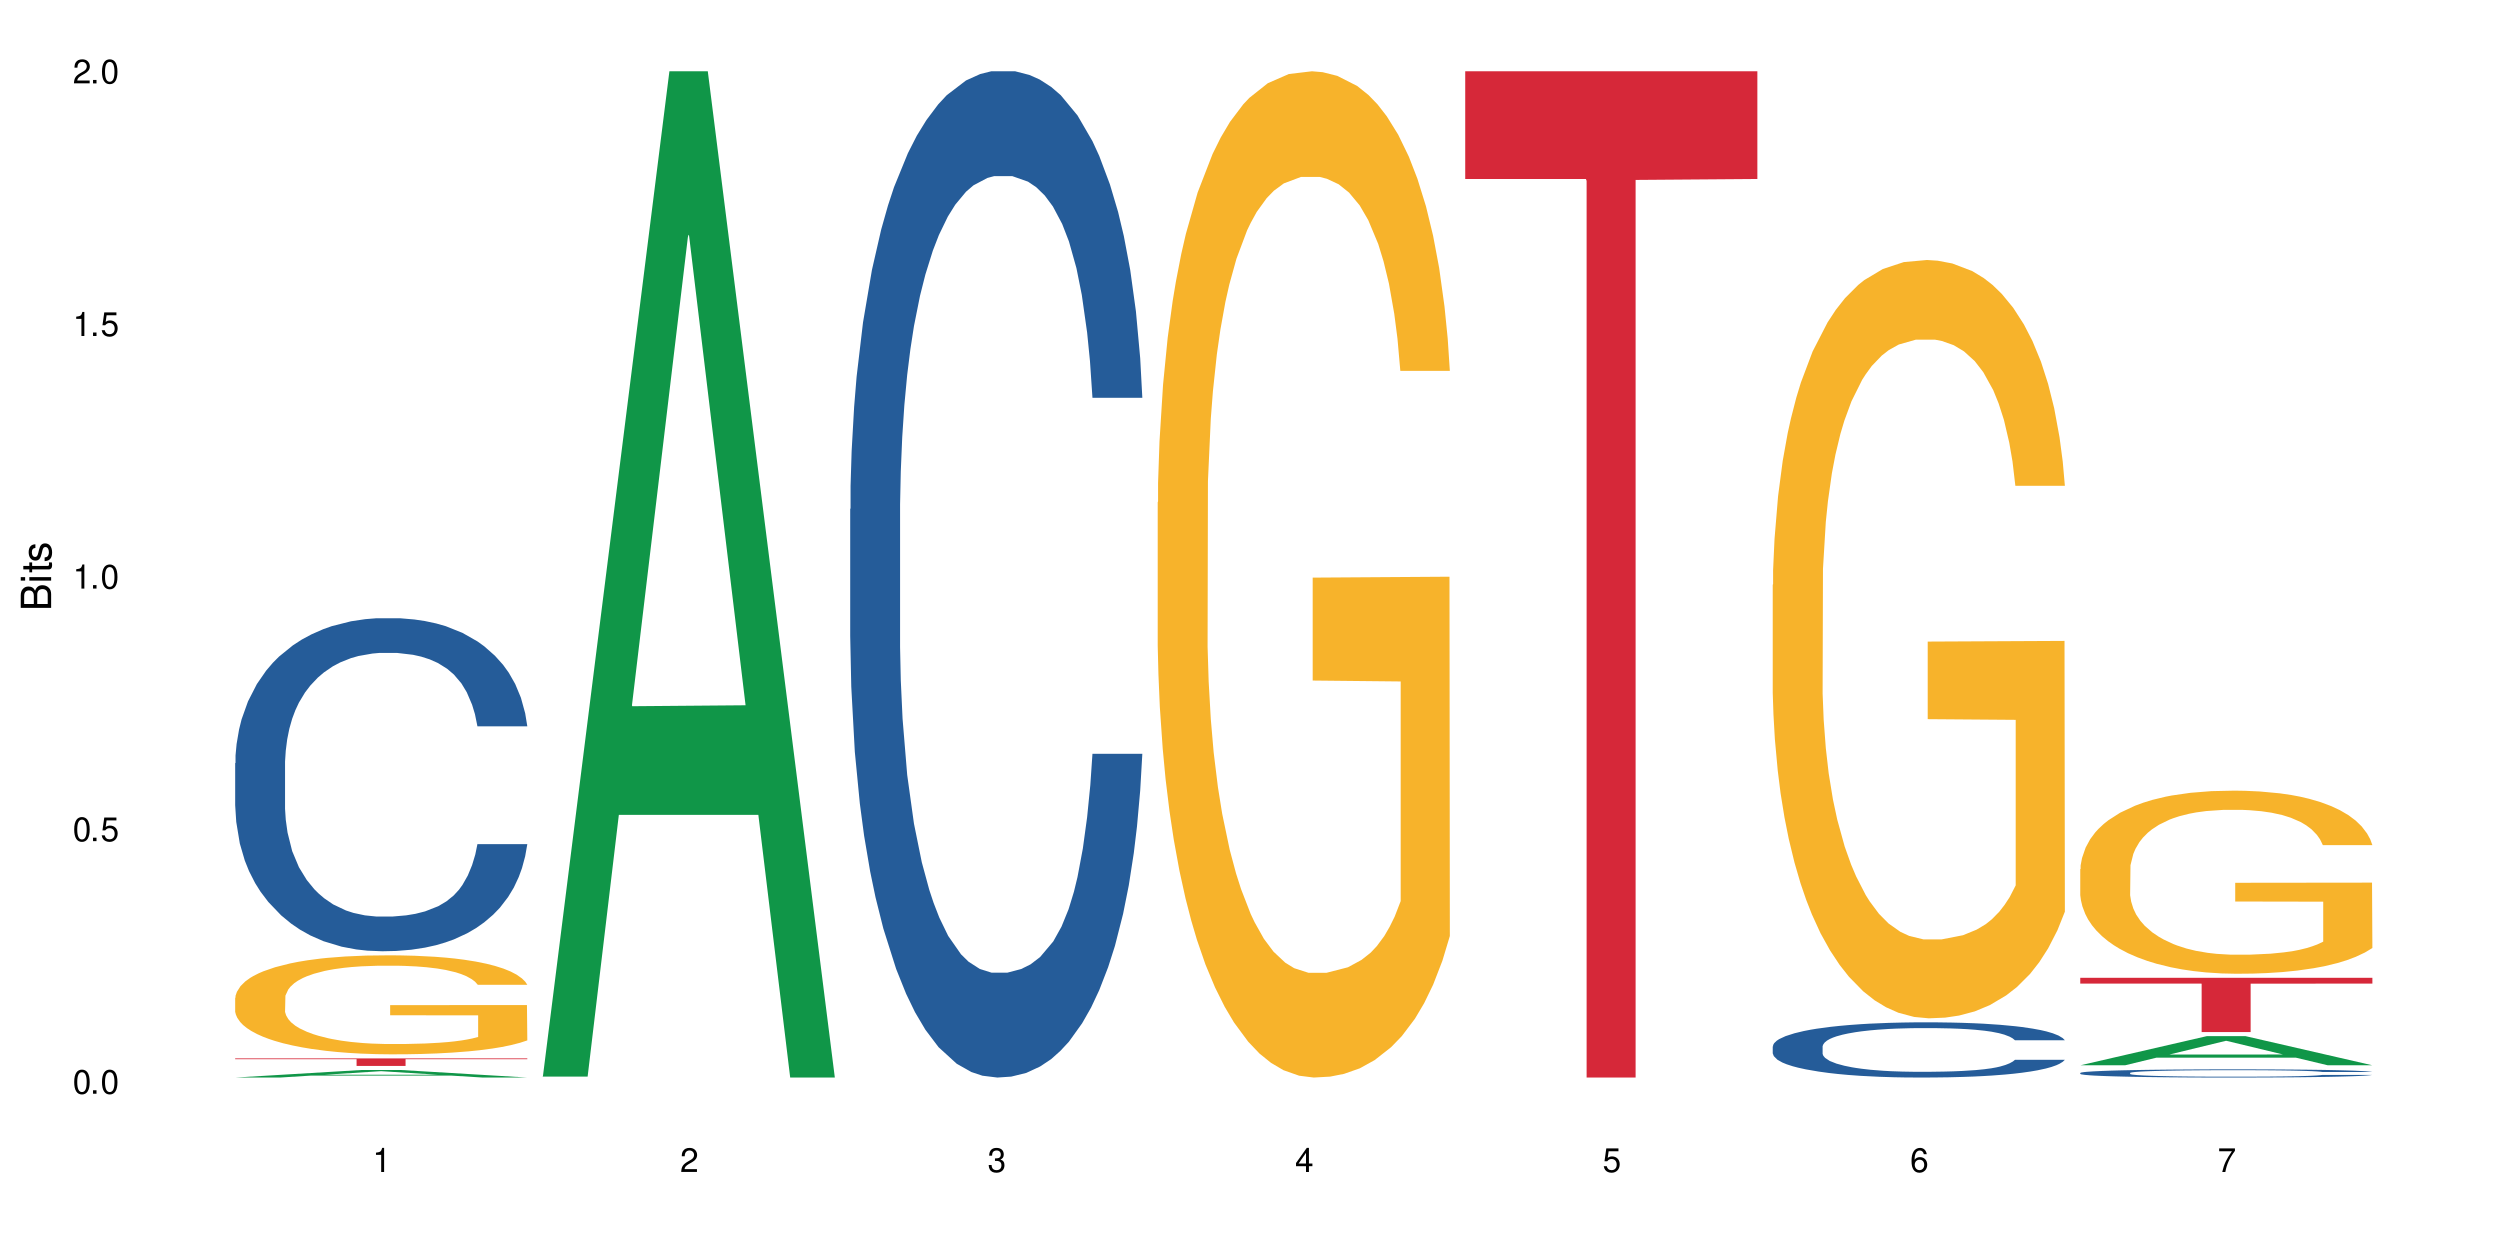 <?xml version="1.0" encoding="UTF-8"?>
<svg xmlns="http://www.w3.org/2000/svg" xmlns:xlink="http://www.w3.org/1999/xlink" width="720" height="360" viewBox="0 0 720 360">
<defs>
<g>
<g id="glyph-0-0">
</g>
<g id="glyph-0-1">
<path d="M 2.641 -6.938 C 2 -6.938 1.422 -6.656 1.078 -6.172 C 0.641 -5.562 0.406 -4.641 0.406 -3.359 C 0.406 -1.016 1.188 0.219 2.641 0.219 C 4.078 0.219 4.859 -1.016 4.859 -3.297 C 4.859 -4.641 4.656 -5.547 4.203 -6.172 C 3.844 -6.656 3.281 -6.938 2.641 -6.938 Z M 2.641 -6.188 C 3.547 -6.188 4 -5.25 4 -3.375 C 4 -1.406 3.562 -0.484 2.625 -0.484 C 1.734 -0.484 1.281 -1.438 1.281 -3.344 C 1.281 -5.25 1.734 -6.188 2.641 -6.188 Z M 2.641 -6.188 "/>
</g>
<g id="glyph-0-2">
<path d="M 1.828 -1 L 0.828 -1 L 0.828 0 L 1.828 0 Z M 1.828 -1 "/>
</g>
<g id="glyph-0-3">
<path d="M 4.562 -6.797 L 1.062 -6.797 L 0.547 -3.094 L 1.328 -3.094 C 1.719 -3.562 2.047 -3.734 2.578 -3.734 C 3.484 -3.734 4.062 -3.109 4.062 -2.094 C 4.062 -1.125 3.484 -0.531 2.578 -0.531 C 1.828 -0.531 1.375 -0.906 1.188 -1.672 L 0.328 -1.672 C 0.453 -1.109 0.547 -0.844 0.75 -0.594 C 1.125 -0.078 1.828 0.219 2.594 0.219 C 3.969 0.219 4.922 -0.781 4.922 -2.219 C 4.922 -3.562 4.031 -4.484 2.719 -4.484 C 2.25 -4.484 1.859 -4.359 1.469 -4.062 L 1.734 -5.969 L 4.562 -5.969 Z M 4.562 -6.797 "/>
</g>
<g id="glyph-0-4">
<path d="M 2.484 -4.938 L 2.484 0 L 3.328 0 L 3.328 -6.938 L 2.766 -6.938 C 2.469 -5.875 2.281 -5.734 0.984 -5.562 L 0.984 -4.938 Z M 2.484 -4.938 "/>
</g>
<g id="glyph-0-5">
<path d="M 4.859 -0.828 L 1.281 -0.828 C 1.359 -1.406 1.672 -1.781 2.5 -2.281 L 3.469 -2.828 C 4.406 -3.344 4.906 -4.062 4.906 -4.906 C 4.906 -5.484 4.672 -6.031 4.266 -6.406 C 3.859 -6.766 3.375 -6.938 2.719 -6.938 C 1.859 -6.938 1.219 -6.625 0.844 -6.031 C 0.609 -5.672 0.5 -5.234 0.484 -4.531 L 1.328 -4.531 C 1.359 -5.016 1.406 -5.281 1.531 -5.516 C 1.75 -5.938 2.188 -6.203 2.703 -6.203 C 3.469 -6.203 4.031 -5.641 4.031 -4.891 C 4.031 -4.344 3.719 -3.859 3.125 -3.516 L 2.234 -3 C 0.812 -2.172 0.406 -1.531 0.328 -0.016 L 4.859 -0.016 Z M 4.859 -0.828 "/>
</g>
<g id="glyph-0-6">
<path d="M 2.125 -3.188 L 2.578 -3.188 C 3.5 -3.188 3.984 -2.766 3.984 -1.922 C 3.984 -1.062 3.469 -0.531 2.594 -0.531 C 1.656 -0.531 1.203 -1 1.156 -2.016 L 0.312 -2.016 C 0.344 -1.453 0.438 -1.094 0.609 -0.781 C 0.953 -0.109 1.625 0.219 2.547 0.219 C 3.953 0.219 4.859 -0.625 4.859 -1.938 C 4.859 -2.828 4.516 -3.297 3.703 -3.594 C 4.344 -3.844 4.656 -4.328 4.656 -5.031 C 4.656 -6.219 3.875 -6.938 2.578 -6.938 C 1.203 -6.938 0.484 -6.172 0.453 -4.703 L 1.297 -4.703 C 1.312 -5.125 1.344 -5.359 1.453 -5.578 C 1.641 -5.969 2.062 -6.203 2.594 -6.203 C 3.344 -6.203 3.797 -5.75 3.797 -5 C 3.797 -4.516 3.609 -4.219 3.25 -4.047 C 3.016 -3.953 2.703 -3.922 2.125 -3.906 Z M 2.125 -3.188 "/>
</g>
<g id="glyph-0-7">
<path d="M 3.141 -1.672 L 3.141 0 L 3.984 0 L 3.984 -1.672 L 4.984 -1.672 L 4.984 -2.438 L 3.984 -2.438 L 3.984 -6.938 L 3.359 -6.938 L 0.266 -2.578 L 0.266 -1.672 Z M 3.141 -2.438 L 1 -2.438 L 3.141 -5.5 Z M 3.141 -2.438 "/>
</g>
<g id="glyph-0-8">
<path d="M 4.781 -5.125 C 4.609 -6.266 3.891 -6.938 2.844 -6.938 C 2.094 -6.938 1.422 -6.578 1.031 -5.953 C 0.594 -5.266 0.406 -4.422 0.406 -3.172 C 0.406 -2 0.578 -1.25 0.984 -0.641 C 1.359 -0.078 1.953 0.219 2.703 0.219 C 3.984 0.219 4.922 -0.75 4.922 -2.094 C 4.922 -3.375 4.062 -4.281 2.844 -4.281 C 2.172 -4.281 1.641 -4.031 1.281 -3.516 C 1.281 -5.234 1.828 -6.188 2.797 -6.188 C 3.391 -6.188 3.797 -5.797 3.938 -5.125 Z M 2.734 -3.531 C 3.547 -3.531 4.062 -2.953 4.062 -2.031 C 4.062 -1.156 3.484 -0.531 2.703 -0.531 C 1.922 -0.531 1.328 -1.188 1.328 -2.078 C 1.328 -2.938 1.906 -3.531 2.734 -3.531 Z M 2.734 -3.531 "/>
</g>
<g id="glyph-0-9">
<path d="M 4.984 -6.797 L 0.438 -6.797 L 0.438 -5.969 L 4.109 -5.969 C 2.5 -3.656 1.828 -2.234 1.328 0 L 2.219 0 C 2.594 -2.172 3.453 -4.047 4.984 -6.094 Z M 4.984 -6.797 "/>
</g>
<g id="glyph-1-0">
</g>
<g id="glyph-1-1">
<path d="M 0 -0.953 L 0 -4.891 C 0 -5.719 -0.234 -6.344 -0.734 -6.797 C -1.188 -7.234 -1.812 -7.469 -2.5 -7.469 C -3.547 -7.469 -4.188 -7 -4.625 -5.875 C -4.984 -6.688 -5.625 -7.094 -6.531 -7.094 C -7.172 -7.094 -7.734 -6.859 -8.141 -6.391 C -8.562 -5.922 -8.75 -5.344 -8.75 -4.5 L -8.75 -0.953 Z M -4.984 -2.062 L -7.766 -2.062 L -7.766 -4.219 C -7.766 -4.844 -7.688 -5.203 -7.453 -5.5 C -7.219 -5.812 -6.859 -5.969 -6.375 -5.969 C -5.891 -5.969 -5.531 -5.812 -5.297 -5.5 C -5.062 -5.203 -4.984 -4.844 -4.984 -4.219 Z M -0.984 -2.062 L -4 -2.062 L -4 -4.781 C -4 -5.766 -3.438 -6.359 -2.484 -6.359 C -1.547 -6.359 -0.984 -5.766 -0.984 -4.781 Z M -0.984 -2.062 "/>
</g>
<g id="glyph-1-2">
<path d="M -6.281 -1.797 L -6.281 -0.797 L 0 -0.797 L 0 -1.797 Z M -8.75 -1.797 L -8.75 -0.797 L -7.484 -0.797 L -7.484 -1.797 Z M -8.75 -1.797 "/>
</g>
<g id="glyph-1-3">
<path d="M -6.281 -3.047 L -6.281 -2.016 L -8.016 -2.016 L -8.016 -1.016 L -6.281 -1.016 L -6.281 -0.172 L -5.469 -0.172 L -5.469 -1.016 L -0.719 -1.016 C -0.078 -1.016 0.281 -1.453 0.281 -2.234 C 0.281 -2.5 0.25 -2.719 0.188 -3.047 L -0.641 -3.047 C -0.609 -2.906 -0.594 -2.766 -0.594 -2.562 C -0.594 -2.141 -0.719 -2.016 -1.156 -2.016 L -5.469 -2.016 L -5.469 -3.047 Z M -6.281 -3.047 "/>
</g>
<g id="glyph-1-4">
<path d="M -4.531 -5.25 C -5.766 -5.25 -6.469 -4.422 -6.469 -2.969 C -6.469 -1.516 -5.719 -0.562 -4.547 -0.562 C -3.562 -0.562 -3.094 -1.062 -2.734 -2.562 L -2.516 -3.484 C -2.344 -4.188 -2.094 -4.469 -1.641 -4.469 C -1.047 -4.469 -0.641 -3.875 -0.641 -3 C -0.641 -2.453 -0.797 -2 -1.062 -1.75 C -1.25 -1.594 -1.422 -1.531 -1.875 -1.469 L -1.875 -0.406 C -0.422 -0.453 0.281 -1.266 0.281 -2.922 C 0.281 -4.5 -0.5 -5.516 -1.719 -5.516 C -2.656 -5.516 -3.172 -4.984 -3.469 -3.734 L -3.703 -2.766 C -3.891 -1.953 -4.156 -1.609 -4.594 -1.609 C -5.188 -1.609 -5.547 -2.125 -5.547 -2.938 C -5.547 -3.75 -5.203 -4.172 -4.531 -4.203 Z M -4.531 -5.25 "/>
</g>
</g>
</defs>
<rect x="-72" y="-36" width="864" height="432" fill="rgb(100%, 100%, 100%)" fill-opacity="1"/>
<path fill-rule="nonzero" fill="rgb(6.275%, 58.824%, 28.235%)" fill-opacity="1" d="M 67.73 310.332 L 67.82 310.328 L 104.227 308.152 L 115.281 308.152 L 151.867 310.332 L 139.012 310.332 L 129.844 309.766 L 89.664 309.766 L 80.676 310.332 L 67.73 310.332 L 93.527 309.527 L 126.156 309.527 L 109.887 308.508 L 109.707 308.508 L 109.527 308.516 L 93.438 309.527 L 93.527 309.527 Z M 67.73 310.332 "/>
<path fill-rule="nonzero" fill="rgb(14.51%, 36.078%, 60%)" fill-opacity="1" d="M 67.73 219.785 L 67.832 219.699 L 67.832 217.594 L 68.141 214.266 L 68.859 210.055 L 69.578 207.164 L 71.426 201.992 L 73.988 196.992 L 76.656 193.137 L 78.605 190.855 L 80.352 189.105 L 84.352 185.859 L 86.918 184.195 L 89.688 182.703 L 93.074 181.215 L 95.535 180.336 L 101.078 178.934 L 105.18 178.32 L 108.363 178.059 L 115.238 178.059 L 119.34 178.41 L 122.316 178.848 L 125.598 179.547 L 128.371 180.336 L 133.191 182.266 L 137.5 184.723 L 139.449 186.125 L 142.527 188.84 L 144.891 191.473 L 146.531 193.75 L 148.379 196.992 L 150.02 200.938 L 151.25 205.41 L 151.867 209.18 L 137.5 209.18 L 136.785 205.672 L 135.961 202.957 L 134.422 199.359 L 132.883 196.82 L 130.73 194.277 L 128.781 192.609 L 126.113 190.945 L 123.754 189.895 L 121.289 189.105 L 118.93 188.578 L 114.414 188.051 L 109.184 188.051 L 107.234 188.227 L 103.23 188.93 L 101.078 189.543 L 98 190.77 L 95.844 191.91 L 93.281 193.664 L 91.535 195.152 L 89.379 197.434 L 87.84 199.449 L 86.098 202.34 L 85.07 204.535 L 84.148 206.988 L 83.328 209.879 L 82.711 212.949 L 82.301 216.191 L 82.094 219.348 L 82.094 232.938 L 82.301 236.094 L 82.812 239.773 L 84.148 245.121 L 86.098 249.77 L 88.355 253.449 L 90.508 256.082 L 91.742 257.309 L 93.383 258.711 L 95.945 260.465 L 99.641 262.219 L 101.797 262.918 L 105.078 263.621 L 108.465 263.969 L 112.98 263.969 L 116.98 263.621 L 119.648 263.18 L 122.418 262.48 L 126.215 260.988 L 128.574 259.586 L 130.629 257.922 L 132.168 256.258 L 133.191 254.852 L 134.73 252.137 L 135.961 249.156 L 136.887 246.086 L 137.5 243.105 L 151.867 243.105 L 151.25 246.613 L 150.328 250.031 L 149.402 252.574 L 147.969 255.641 L 146.324 258.359 L 143.965 261.43 L 142.016 263.445 L 139.449 265.637 L 137.09 267.301 L 134.527 268.793 L 130.73 270.547 L 128.266 271.422 L 125.598 272.211 L 122.418 272.914 L 118.418 273.527 L 114.109 273.875 L 110.105 273.965 L 105.797 273.789 L 102.617 273.438 L 98.41 272.648 L 93.176 271.07 L 89.379 269.406 L 86.406 267.742 L 83.84 265.988 L 80.969 263.621 L 77.273 259.762 L 75.016 256.781 L 73.477 254.328 L 71.734 250.91 L 70.5 247.84 L 69.066 242.93 L 68.039 236.707 L 67.73 231.887 Z M 67.73 219.785 "/>
<path fill-rule="nonzero" fill="rgb(96.863%, 70.196%, 16.863%)" fill-opacity="1" d="M 67.73 287.344 L 67.832 287.316 L 67.832 286.797 L 68.242 285.625 L 69.27 284.008 L 70.605 282.68 L 72.039 281.641 L 72.965 281.094 L 74.504 280.312 L 75.836 279.738 L 79.223 278.566 L 83.531 277.473 L 85.891 277.004 L 88.559 276.562 L 92.355 276.066 L 94.102 275.883 L 99.438 275.469 L 105.488 275.207 L 112.16 275.129 L 115.238 275.156 L 119.441 275.258 L 125.188 275.547 L 128.473 275.805 L 131.039 276.066 L 133.707 276.406 L 136.988 276.926 L 140.066 277.551 L 142.527 278.176 L 144.992 278.957 L 147.043 279.789 L 148.789 280.703 L 150.328 281.797 L 151.25 282.707 L 151.867 283.617 L 137.605 283.617 L 136.785 282.707 L 135.859 282.004 L 134.32 281.145 L 132.781 280.52 L 131.242 280.023 L 128.371 279.348 L 125.906 278.93 L 122.828 278.566 L 119.855 278.332 L 116.469 278.176 L 114.414 278.125 L 108.977 278.125 L 104.055 278.305 L 101.18 278.516 L 99.129 278.723 L 96.254 279.113 L 94.512 279.426 L 93.484 279.633 L 90.406 280.441 L 88.355 281.172 L 87.227 281.664 L 85.789 282.445 L 84.762 283.148 L 83.633 284.191 L 83.02 284.973 L 82.199 286.746 L 82.094 291.434 L 82.402 292.422 L 83.02 293.488 L 83.84 294.426 L 85.07 295.418 L 86.301 296.172 L 88.457 297.188 L 90.305 297.867 L 91.742 298.309 L 94.512 299.012 L 95.641 299.246 L 98.309 299.715 L 101.078 300.078 L 104.465 300.391 L 107.027 300.547 L 111.133 300.68 L 116.363 300.68 L 122.52 300.523 L 126.422 300.312 L 129.09 300.105 L 130.832 299.922 L 132.988 299.637 L 134.527 299.375 L 135.961 299.09 L 137.707 298.648 L 137.707 292.422 L 112.363 292.395 L 112.363 289.48 L 151.762 289.453 L 151.867 299.637 L 149.711 300.34 L 147.043 301.016 L 144.48 301.539 L 141.812 301.98 L 138.016 302.477 L 134.938 302.789 L 130.215 303.152 L 125.906 303.387 L 121.395 303.543 L 117.391 303.621 L 112.672 303.648 L 108.465 303.594 L 103.949 303.438 L 100.359 303.23 L 97.074 302.969 L 93.793 302.633 L 89.688 302.086 L 87.02 301.641 L 84.25 301.094 L 81.48 300.445 L 79.016 299.742 L 77.375 299.195 L 75.734 298.57 L 73.988 297.789 L 72.348 296.902 L 71.117 296.094 L 69.988 295.184 L 69.168 294.324 L 68.348 293.152 L 67.938 292.215 L 67.73 291.406 Z M 67.73 287.344 "/>
<path fill-rule="nonzero" fill="rgb(83.922%, 15.686%, 22.353%)" fill-opacity="1" d="M 67.73 304.812 L 151.867 304.812 L 151.867 305.043 L 116.801 305.047 L 116.801 306.988 L 102.695 306.988 L 102.695 305.047 L 102.488 305.043 L 67.73 305.043 Z M 67.73 304.812 "/>
<path fill-rule="nonzero" fill="rgb(6.275%, 58.824%, 28.235%)" fill-opacity="1" d="M 156.293 310.059 L 156.383 309.789 L 192.789 20.527 L 203.844 20.527 L 240.43 310.332 L 227.574 310.332 L 218.406 234.684 L 178.227 234.684 L 169.238 310.059 L 156.293 310.059 L 182.094 203.391 L 214.723 203.117 L 198.453 67.875 L 198.273 67.602 L 198.094 68.418 L 182.004 203.117 L 182.094 203.391 Z M 156.293 310.059 "/>
<path fill-rule="nonzero" fill="rgb(14.51%, 36.078%, 60%)" fill-opacity="1" d="M 244.859 146.621 L 244.961 146.355 L 244.961 140 L 245.27 129.934 L 245.988 117.215 L 246.703 108.477 L 248.551 92.844 L 251.117 77.746 L 253.785 66.09 L 255.734 59.203 L 257.477 53.902 L 261.48 44.102 L 264.043 39.07 L 266.816 34.566 L 270.199 30.062 L 272.664 27.414 L 278.203 23.176 L 282.309 21.32 L 285.488 20.527 L 292.363 20.527 L 296.469 21.586 L 299.441 22.91 L 302.727 25.031 L 305.496 27.414 L 310.32 33.242 L 314.629 40.66 L 316.578 44.898 L 319.656 53.109 L 322.016 61.055 L 323.656 67.945 L 325.504 77.746 L 327.145 89.668 L 328.379 103.176 L 328.992 114.566 L 314.629 114.566 L 313.91 103.973 L 313.09 95.758 L 311.551 84.898 L 310.012 77.215 L 307.855 69.535 L 305.906 64.5 L 303.238 59.469 L 300.879 56.289 L 298.418 53.902 L 296.059 52.316 L 291.543 50.727 L 286.309 50.727 L 284.359 51.254 L 280.359 53.375 L 278.203 55.23 L 275.125 58.938 L 272.973 62.383 L 270.406 67.68 L 268.66 72.184 L 266.508 79.07 L 264.969 85.164 L 263.223 93.906 L 262.199 100.527 L 261.273 107.945 L 260.453 116.688 L 259.84 125.957 L 259.426 135.762 L 259.223 145.297 L 259.223 186.355 L 259.426 195.895 L 259.941 207.02 L 261.273 223.18 L 263.223 237.219 L 265.48 248.344 L 267.637 256.293 L 268.867 260 L 270.508 264.238 L 273.074 269.535 L 276.77 274.836 L 278.922 276.953 L 282.207 279.074 L 285.59 280.133 L 290.105 280.133 L 294.109 279.074 L 296.773 277.75 L 299.547 275.629 L 303.344 271.125 L 305.703 266.887 L 307.754 261.855 L 309.293 256.82 L 310.32 252.582 L 311.859 244.371 L 313.09 235.363 L 314.012 226.094 L 314.629 217.086 L 328.992 217.086 L 328.379 227.684 L 327.453 238.012 L 326.531 245.695 L 325.094 254.969 L 323.453 263.18 L 321.094 272.449 L 319.145 278.543 L 316.578 285.168 L 314.219 290.199 L 311.652 294.703 L 307.855 300 L 305.395 302.648 L 302.727 305.035 L 299.547 307.152 L 295.543 309.008 L 291.234 310.066 L 287.234 310.332 L 282.926 309.801 L 279.742 308.742 L 275.535 306.359 L 270.305 301.59 L 266.508 296.559 L 263.531 291.523 L 260.965 286.227 L 258.094 279.074 L 254.398 267.418 L 252.145 258.41 L 250.605 250.992 L 248.859 240.664 L 247.629 231.391 L 246.191 216.555 L 245.164 197.746 L 244.859 183.18 Z M 244.859 146.621 "/>
<path fill-rule="nonzero" fill="rgb(96.863%, 70.196%, 16.863%)" fill-opacity="1" d="M 333.422 144.652 L 333.523 144.387 L 333.523 139.094 L 333.934 127.184 L 334.961 110.777 L 336.293 97.277 L 337.73 86.691 L 338.652 81.133 L 340.191 73.195 L 341.527 67.371 L 344.914 55.461 L 349.223 44.348 L 351.582 39.582 L 354.25 35.082 L 358.047 30.055 L 359.789 28.203 L 365.125 23.965 L 371.18 21.32 L 377.848 20.527 L 380.926 20.789 L 385.133 21.848 L 390.879 24.762 L 394.164 27.406 L 396.727 30.055 L 399.395 33.496 L 402.68 38.789 L 405.758 45.141 L 408.219 51.492 L 410.684 59.43 L 412.734 67.902 L 414.477 77.164 L 416.016 88.281 L 416.941 97.543 L 417.555 106.805 L 403.293 106.805 L 402.473 97.543 L 401.551 90.398 L 400.012 81.664 L 398.473 75.312 L 396.934 70.281 L 394.059 63.402 L 391.598 59.168 L 388.52 55.461 L 385.543 53.078 L 382.156 51.492 L 380.105 50.961 L 374.668 50.961 L 369.742 52.816 L 366.871 54.934 L 364.816 57.051 L 361.945 61.02 L 360.199 64.195 L 359.176 66.312 L 356.098 74.516 L 354.043 81.93 L 352.914 86.957 L 351.48 94.898 L 350.453 102.043 L 349.324 112.629 L 348.711 120.57 L 347.887 138.566 L 347.785 186.207 L 348.094 196.262 L 348.711 207.113 L 349.531 216.641 L 350.762 226.699 L 351.992 234.375 L 354.148 244.695 L 355.992 251.578 L 357.43 256.078 L 360.199 263.223 L 361.328 265.605 L 363.996 270.367 L 366.766 274.074 L 370.152 277.25 L 372.719 278.836 L 376.824 280.16 L 382.055 280.16 L 388.211 278.574 L 392.109 276.457 L 394.777 274.34 L 396.523 272.484 L 398.676 269.574 L 400.215 266.926 L 401.652 264.016 L 403.398 259.516 L 403.398 196.262 L 378.055 195.996 L 378.055 166.355 L 417.453 166.09 L 417.555 269.574 L 415.402 276.719 L 412.734 283.602 L 410.168 288.895 L 407.5 293.395 L 403.703 298.422 L 400.625 301.598 L 395.906 305.305 L 391.598 307.688 L 387.082 309.273 L 383.082 310.066 L 378.363 310.332 L 374.156 309.805 L 369.641 308.215 L 366.051 306.098 L 362.766 303.453 L 359.484 300.012 L 355.379 294.453 L 352.711 289.953 L 349.941 284.395 L 347.172 277.777 L 344.707 270.633 L 343.066 265.074 L 341.426 258.723 L 339.68 250.781 L 338.039 241.785 L 336.809 233.578 L 335.68 224.316 L 334.859 215.582 L 334.035 203.672 L 333.625 194.145 L 333.422 185.941 Z M 333.422 144.652 "/>
<path fill-rule="nonzero" fill="rgb(83.922%, 15.686%, 22.353%)" fill-opacity="1" d="M 421.984 20.527 L 506.121 20.527 L 506.121 51.547 L 471.055 51.82 L 471.055 310.332 L 456.945 310.332 L 456.945 52.094 L 456.742 51.547 L 421.984 51.547 Z M 421.984 20.527 "/>
<path fill-rule="nonzero" fill="rgb(14.51%, 36.078%, 60%)" fill-opacity="1" d="M 510.547 301.355 L 510.652 301.344 L 510.652 300.992 L 510.957 300.441 L 511.676 299.746 L 512.395 299.266 L 514.242 298.406 L 516.809 297.582 L 519.473 296.941 L 521.426 296.562 L 523.168 296.273 L 527.168 295.734 L 529.734 295.461 L 532.504 295.211 L 535.891 294.965 L 538.355 294.82 L 543.895 294.59 L 548 294.488 L 551.18 294.441 L 558.055 294.441 L 562.156 294.5 L 565.133 294.574 L 568.418 294.691 L 571.188 294.82 L 576.008 295.141 L 580.32 295.547 L 582.27 295.777 L 585.348 296.23 L 587.707 296.664 L 589.348 297.043 L 591.195 297.582 L 592.836 298.234 L 594.066 298.973 L 594.684 299.598 L 580.32 299.598 L 579.602 299.02 L 578.781 298.566 L 577.242 297.973 L 575.703 297.551 L 573.547 297.129 L 571.598 296.855 L 568.93 296.578 L 566.57 296.402 L 564.105 296.273 L 561.746 296.188 L 557.234 296.098 L 552 296.098 L 550.051 296.129 L 546.051 296.242 L 543.895 296.344 L 540.816 296.551 L 538.66 296.738 L 536.098 297.027 L 534.352 297.273 L 532.199 297.652 L 530.66 297.988 L 528.914 298.465 L 527.887 298.828 L 526.965 299.234 L 526.145 299.715 L 525.527 300.223 L 525.117 300.762 L 524.914 301.285 L 524.914 303.535 L 525.117 304.059 L 525.629 304.668 L 526.965 305.555 L 528.914 306.324 L 531.172 306.934 L 533.324 307.371 L 534.559 307.574 L 536.199 307.805 L 538.766 308.098 L 542.457 308.387 L 544.613 308.504 L 547.895 308.617 L 551.281 308.676 L 555.797 308.676 L 559.797 308.617 L 562.465 308.547 L 565.234 308.43 L 569.031 308.184 L 571.391 307.949 L 573.445 307.676 L 574.984 307.398 L 576.008 307.168 L 577.547 306.715 L 578.781 306.223 L 579.703 305.715 L 580.32 305.219 L 594.684 305.219 L 594.066 305.801 L 593.145 306.367 L 592.223 306.789 L 590.785 307.297 L 589.145 307.746 L 586.781 308.254 L 584.832 308.59 L 582.27 308.953 L 579.91 309.23 L 577.344 309.477 L 573.547 309.766 L 571.086 309.91 L 568.418 310.043 L 565.234 310.156 L 561.234 310.262 L 556.926 310.316 L 552.922 310.332 L 548.613 310.305 L 545.434 310.246 L 541.227 310.113 L 535.992 309.852 L 532.199 309.578 L 529.223 309.301 L 526.656 309.012 L 523.785 308.617 L 520.09 307.98 L 517.832 307.484 L 516.293 307.078 L 514.551 306.512 L 513.316 306.004 L 511.883 305.191 L 510.855 304.16 L 510.547 303.359 Z M 510.547 301.355 "/>
<path fill-rule="nonzero" fill="rgb(96.863%, 70.196%, 16.863%)" fill-opacity="1" d="M 510.547 168.422 L 510.652 168.223 L 510.652 164.234 L 511.062 155.258 L 512.086 142.895 L 513.422 132.723 L 514.855 124.742 L 515.781 120.555 L 517.32 114.57 L 518.652 110.184 L 522.039 101.207 L 526.348 92.832 L 528.707 89.242 L 531.375 85.852 L 535.172 82.062 L 536.918 80.664 L 542.254 77.473 L 548.305 75.48 L 554.977 74.879 L 558.055 75.082 L 562.262 75.879 L 568.008 78.07 L 571.289 80.066 L 573.855 82.062 L 576.523 84.652 L 579.805 88.645 L 582.883 93.43 L 585.348 98.215 L 587.809 104.199 L 589.859 110.582 L 591.605 117.562 L 593.145 125.941 L 594.066 132.922 L 594.684 139.902 L 580.422 139.902 L 579.602 132.922 L 578.676 127.535 L 577.137 120.953 L 575.598 116.168 L 574.059 112.379 L 571.188 107.191 L 568.723 104 L 565.645 101.207 L 562.672 99.414 L 559.285 98.215 L 557.234 97.816 L 551.793 97.816 L 546.871 99.215 L 543.996 100.809 L 541.945 102.406 L 539.07 105.398 L 537.328 107.789 L 536.301 109.387 L 533.223 115.57 L 531.172 121.152 L 530.043 124.941 L 528.605 130.926 L 527.582 136.312 L 526.453 144.289 L 525.836 150.273 L 525.016 163.836 L 524.914 199.738 L 525.219 207.316 L 525.836 215.492 L 526.656 222.672 L 527.887 230.254 L 529.121 236.035 L 531.273 243.816 L 533.121 249 L 534.559 252.391 L 537.328 257.777 L 538.457 259.57 L 541.125 263.16 L 543.895 265.953 L 547.281 268.348 L 549.844 269.543 L 553.949 270.543 L 559.184 270.543 L 565.34 269.344 L 569.238 267.75 L 571.906 266.152 L 573.648 264.758 L 575.805 262.562 L 577.344 260.57 L 578.781 258.375 L 580.523 254.984 L 580.523 207.316 L 555.18 207.117 L 555.18 184.777 L 594.582 184.578 L 594.684 262.562 L 592.527 267.949 L 589.859 273.133 L 587.297 277.125 L 584.629 280.516 L 580.832 284.305 L 577.754 286.695 L 573.035 289.488 L 568.723 291.285 L 564.211 292.48 L 560.207 293.078 L 555.488 293.277 L 551.281 292.879 L 546.766 291.684 L 543.176 290.086 L 539.895 288.094 L 536.609 285.5 L 532.504 281.312 L 529.836 277.922 L 527.066 273.734 L 524.297 268.746 L 521.836 263.363 L 520.191 259.172 L 518.551 254.387 L 516.809 248.402 L 515.164 241.621 L 513.934 235.438 L 512.805 228.457 L 511.984 221.875 L 511.164 212.902 L 510.754 205.719 L 510.547 199.539 Z M 510.547 168.422 "/>
<path fill-rule="nonzero" fill="rgb(6.275%, 58.824%, 28.235%)" fill-opacity="1" d="M 599.113 306.797 L 599.203 306.789 L 635.605 298.398 L 646.664 298.398 L 683.246 306.805 L 670.395 306.805 L 661.223 304.613 L 621.043 304.613 L 612.055 306.797 L 599.113 306.797 L 624.91 303.703 L 657.539 303.695 L 641.27 299.773 L 641.09 299.766 L 640.91 299.789 L 624.82 303.695 L 624.91 303.703 Z M 599.113 306.797 "/>
<path fill-rule="nonzero" fill="rgb(14.51%, 36.078%, 60%)" fill-opacity="1" d="M 599.113 308.996 L 599.215 308.996 L 599.215 308.945 L 599.523 308.863 L 600.238 308.758 L 600.957 308.688 L 602.805 308.559 L 605.371 308.438 L 608.039 308.34 L 609.988 308.285 L 611.73 308.242 L 615.734 308.164 L 618.297 308.121 L 621.07 308.086 L 624.453 308.047 L 626.918 308.027 L 632.457 307.992 L 636.562 307.977 L 639.742 307.969 L 646.617 307.969 L 650.723 307.98 L 653.695 307.988 L 656.98 308.008 L 659.75 308.027 L 664.574 308.074 L 668.883 308.133 L 670.832 308.168 L 673.91 308.234 L 676.27 308.301 L 677.91 308.355 L 679.758 308.438 L 681.398 308.535 L 682.633 308.645 L 683.246 308.738 L 668.883 308.738 L 668.164 308.648 L 667.344 308.582 L 665.805 308.496 L 664.266 308.434 L 662.109 308.371 L 660.16 308.328 L 657.492 308.289 L 655.133 308.262 L 652.672 308.242 L 650.312 308.23 L 645.797 308.215 L 640.562 308.215 L 638.613 308.219 L 634.613 308.238 L 632.457 308.254 L 629.379 308.281 L 627.227 308.312 L 624.66 308.355 L 622.914 308.391 L 620.762 308.445 L 619.223 308.496 L 617.477 308.566 L 616.453 308.621 L 615.527 308.684 L 614.707 308.754 L 614.09 308.828 L 613.68 308.91 L 613.477 308.988 L 613.477 309.32 L 613.68 309.398 L 614.195 309.492 L 615.527 309.621 L 617.477 309.738 L 619.734 309.828 L 621.891 309.891 L 623.121 309.922 L 624.762 309.957 L 627.328 310 L 631.02 310.043 L 633.176 310.059 L 636.461 310.078 L 639.844 310.086 L 644.359 310.086 L 648.359 310.078 L 651.027 310.066 L 653.801 310.051 L 657.594 310.012 L 659.957 309.977 L 662.008 309.938 L 663.547 309.895 L 664.574 309.863 L 666.113 309.793 L 667.344 309.723 L 668.266 309.645 L 668.883 309.574 L 683.246 309.574 L 682.633 309.66 L 681.707 309.742 L 680.785 309.805 L 679.348 309.883 L 677.707 309.949 L 675.348 310.023 L 673.398 310.074 L 670.832 310.129 L 668.473 310.168 L 665.906 310.203 L 662.109 310.25 L 659.648 310.27 L 656.98 310.289 L 653.801 310.305 L 649.797 310.32 L 645.488 310.332 L 641.488 310.332 L 637.176 310.328 L 633.996 310.32 L 629.789 310.301 L 624.559 310.262 L 620.762 310.219 L 617.785 310.18 L 615.219 310.137 L 612.348 310.078 L 608.652 309.984 L 606.395 309.91 L 604.855 309.848 L 603.113 309.766 L 601.883 309.688 L 600.445 309.566 L 599.418 309.414 L 599.113 309.297 Z M 599.113 308.996 "/>
<path fill-rule="nonzero" fill="rgb(96.863%, 70.196%, 16.863%)" fill-opacity="1" d="M 599.113 250.293 L 599.215 250.246 L 599.215 249.281 L 599.625 247.113 L 600.652 244.129 L 601.984 241.672 L 603.422 239.746 L 604.344 238.734 L 605.883 237.289 L 607.219 236.23 L 610.602 234.062 L 614.914 232.039 L 617.273 231.172 L 619.941 230.352 L 623.738 229.438 L 625.48 229.102 L 630.816 228.332 L 636.871 227.848 L 643.539 227.703 L 646.617 227.754 L 650.824 227.945 L 656.57 228.477 L 659.852 228.957 L 662.418 229.438 L 665.086 230.066 L 668.367 231.027 L 671.445 232.184 L 673.91 233.34 L 676.371 234.785 L 678.426 236.324 L 680.168 238.012 L 681.707 240.035 L 682.633 241.719 L 683.246 243.406 L 668.984 243.406 L 668.164 241.719 L 667.242 240.418 L 665.703 238.832 L 664.164 237.676 L 662.625 236.758 L 659.75 235.508 L 657.289 234.734 L 654.211 234.062 L 651.234 233.629 L 647.848 233.34 L 645.797 233.242 L 640.359 233.242 L 635.434 233.582 L 632.559 233.965 L 630.508 234.352 L 627.637 235.074 L 625.891 235.652 L 624.863 236.035 L 621.785 237.531 L 619.734 238.879 L 618.605 239.793 L 617.168 241.238 L 616.145 242.539 L 615.016 244.465 L 614.398 245.91 L 613.578 249.184 L 613.477 257.855 L 613.785 259.684 L 614.398 261.66 L 615.219 263.395 L 616.453 265.223 L 617.684 266.621 L 619.836 268.5 L 621.684 269.75 L 623.121 270.57 L 625.891 271.871 L 627.02 272.305 L 629.688 273.172 L 632.457 273.844 L 635.844 274.422 L 638.41 274.711 L 642.512 274.953 L 647.746 274.953 L 653.902 274.664 L 657.801 274.277 L 660.469 273.895 L 662.211 273.555 L 664.367 273.027 L 665.906 272.543 L 667.344 272.016 L 669.086 271.195 L 669.086 259.684 L 643.742 259.637 L 643.742 254.242 L 683.145 254.195 L 683.246 273.027 L 681.094 274.324 L 678.426 275.578 L 675.859 276.543 L 673.191 277.359 L 669.395 278.277 L 666.316 278.852 L 661.598 279.527 L 657.289 279.961 L 652.773 280.25 L 648.773 280.395 L 644.051 280.441 L 639.844 280.348 L 635.332 280.059 L 631.738 279.672 L 628.457 279.191 L 625.172 278.562 L 621.07 277.555 L 618.402 276.734 L 615.629 275.723 L 612.859 274.52 L 610.398 273.219 L 608.758 272.207 L 607.113 271.051 L 605.371 269.605 L 603.73 267.969 L 602.496 266.477 L 601.367 264.789 L 600.547 263.199 L 599.727 261.031 L 599.316 259.301 L 599.113 257.805 Z M 599.113 250.293 "/>
<path fill-rule="nonzero" fill="rgb(83.922%, 15.686%, 22.353%)" fill-opacity="1" d="M 599.113 281.605 L 683.246 281.605 L 683.246 283.281 L 648.184 283.293 L 648.184 297.234 L 634.074 297.234 L 634.074 283.309 L 633.871 283.281 L 599.113 283.281 Z M 599.113 281.605 "/>
<g fill="rgb(0%, 0%, 0%)" fill-opacity="1">
<use xlink:href="#glyph-0-1" x="20.965" y="314.993"/>
<use xlink:href="#glyph-0-2" x="25.965" y="314.993"/>
<use xlink:href="#glyph-0-1" x="28.965" y="314.993"/>
</g>
<g fill="rgb(0%, 0%, 0%)" fill-opacity="1">
<use xlink:href="#glyph-0-1" x="20.965" y="242.251"/>
<use xlink:href="#glyph-0-2" x="25.965" y="242.251"/>
<use xlink:href="#glyph-0-3" x="28.965" y="242.251"/>
</g>
<g fill="rgb(0%, 0%, 0%)" fill-opacity="1">
<use xlink:href="#glyph-0-4" x="20.965" y="169.509"/>
<use xlink:href="#glyph-0-2" x="25.965" y="169.509"/>
<use xlink:href="#glyph-0-1" x="28.965" y="169.509"/>
</g>
<g fill="rgb(0%, 0%, 0%)" fill-opacity="1">
<use xlink:href="#glyph-0-4" x="20.965" y="96.767"/>
<use xlink:href="#glyph-0-2" x="25.965" y="96.767"/>
<use xlink:href="#glyph-0-3" x="28.965" y="96.767"/>
</g>
<g fill="rgb(0%, 0%, 0%)" fill-opacity="1">
<use xlink:href="#glyph-0-5" x="20.965" y="24.024"/>
<use xlink:href="#glyph-0-2" x="25.965" y="24.024"/>
<use xlink:href="#glyph-0-1" x="28.965" y="24.024"/>
</g>
<g fill="rgb(0%, 0%, 0%)" fill-opacity="1">
<use xlink:href="#glyph-0-4" x="107.297" y="337.532"/>
</g>
<g fill="rgb(0%, 0%, 0%)" fill-opacity="1">
<use xlink:href="#glyph-0-5" x="195.863" y="337.532"/>
</g>
<g fill="rgb(0%, 0%, 0%)" fill-opacity="1">
<use xlink:href="#glyph-0-6" x="284.426" y="337.532"/>
</g>
<g fill="rgb(0%, 0%, 0%)" fill-opacity="1">
<use xlink:href="#glyph-0-7" x="372.988" y="337.532"/>
</g>
<g fill="rgb(0%, 0%, 0%)" fill-opacity="1">
<use xlink:href="#glyph-0-3" x="461.551" y="337.532"/>
</g>
<g fill="rgb(0%, 0%, 0%)" fill-opacity="1">
<use xlink:href="#glyph-0-8" x="550.117" y="337.532"/>
</g>
<g fill="rgb(0%, 0%, 0%)" fill-opacity="1">
<use xlink:href="#glyph-0-9" x="638.68" y="337.532"/>
</g>
<g fill="rgb(0%, 0%, 0%)" fill-opacity="1">
<use xlink:href="#glyph-1-1" x="14.725" y="176.012"/>
<use xlink:href="#glyph-1-2" x="14.725" y="168.012"/>
<use xlink:href="#glyph-1-3" x="14.725" y="165.012"/>
<use xlink:href="#glyph-1-4" x="14.725" y="162.012"/>
</g>
</svg>
